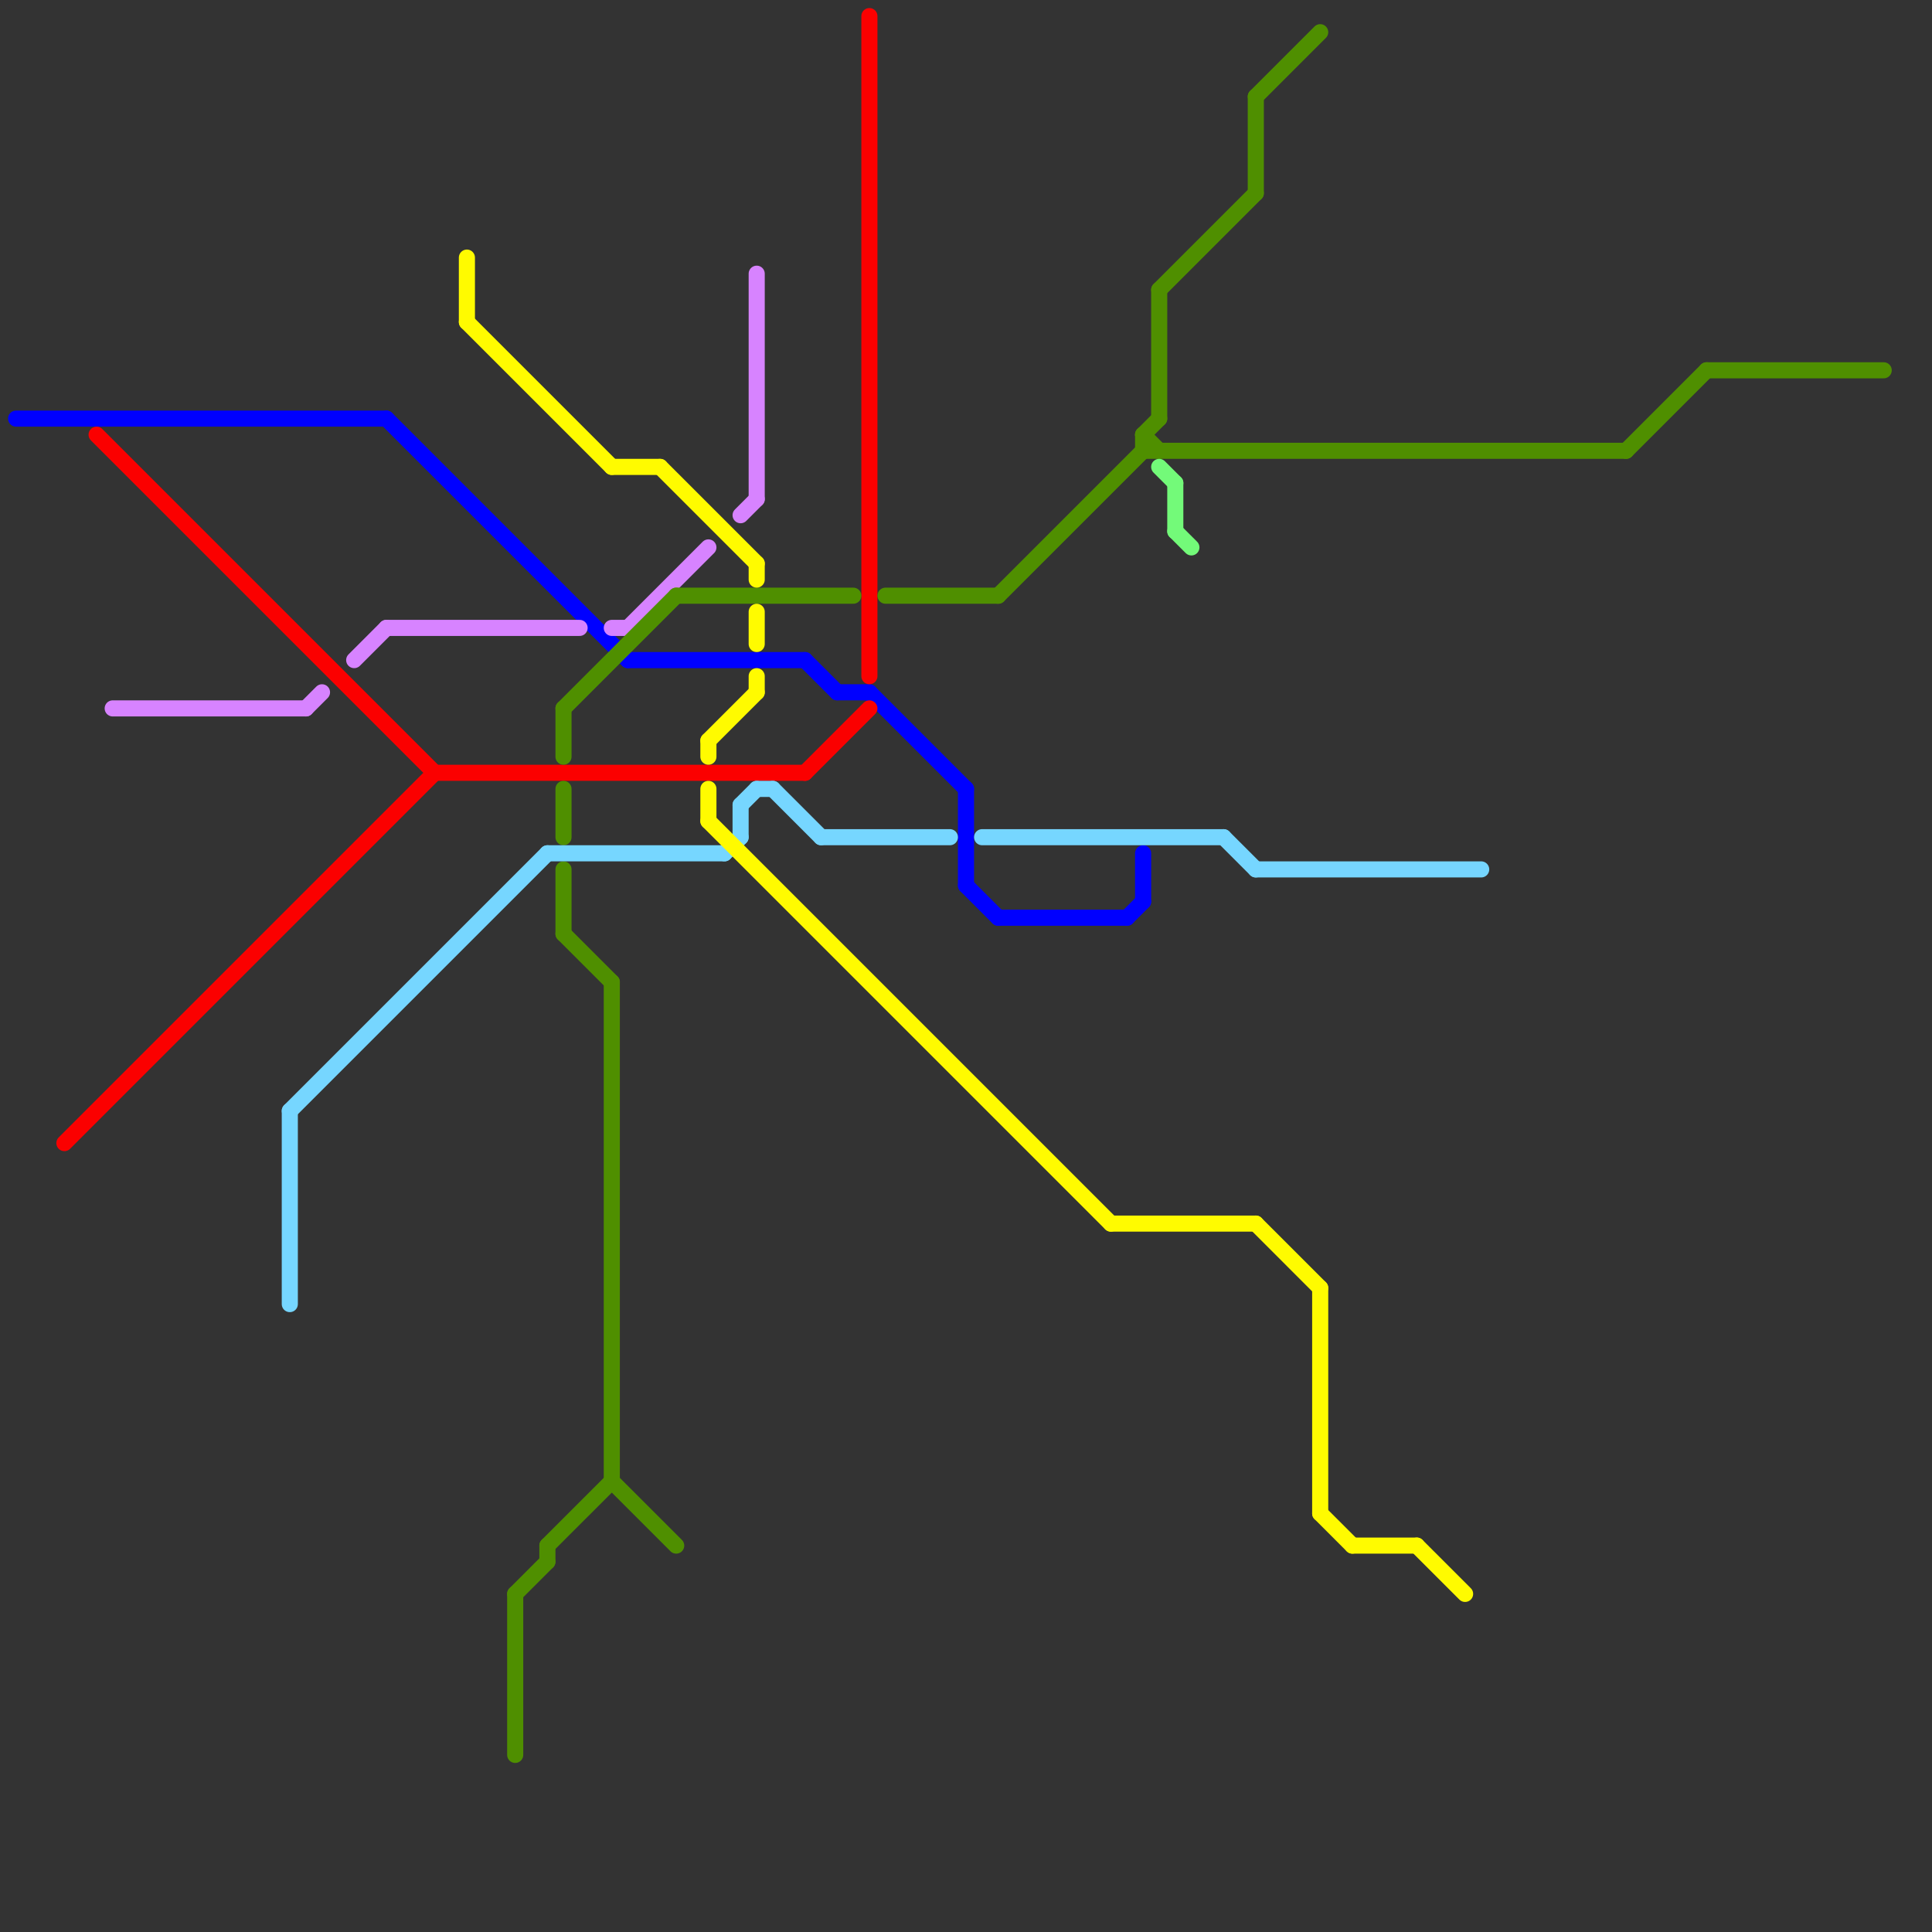 
<svg version="1.1" xmlns="http://www.w3.org/2000/svg" viewBox="0 0 120 120">
<rect x="0" y="0" width="120" height="120" fill="#333333" stroke="none"/>
<style>text { font: 1px Helvetica; font-weight: 600; white-space: pre; dominant-baseline: central; } line { stroke-width: 1; fill: none; stroke-linecap: round; stroke-linejoin: round; } .c0 { stroke: #0000ff } .c1 { stroke: #fb0000 } .c2 { stroke: #d783ff } .c3 { stroke: #4f8f00 } .c4 { stroke: #76d6ff } .c5 { stroke: #fffb00 } .c6 { stroke: #73fa79 }</style><defs><g id="wm-xf"><circle r="1.2" fill="#000"/><circle r="0.9" fill="#fff"/><circle r="0.6" fill="#000"/><circle r="0.3" fill="#fff"/></g><g id="wm"><circle r="0.6" fill="#000"/><circle r="0.3" fill="#fff"/></g></defs><line class="c0" x1="54" y1="43" x2="60" y2="49"/><line class="c0" x1="52" y1="43" x2="54" y2="43"/><line class="c0" x1="24" y1="26" x2="39" y2="41"/><line class="c0" x1="1" y1="26" x2="24" y2="26"/><line class="c0" x1="62" y1="57" x2="70" y2="57"/><line class="c0" x1="39" y1="41" x2="50" y2="41"/><line class="c0" x1="50" y1="41" x2="52" y2="43"/><line class="c0" x1="71" y1="53" x2="71" y2="56"/><line class="c0" x1="60" y1="49" x2="60" y2="55"/><line class="c0" x1="70" y1="57" x2="71" y2="56"/><line class="c0" x1="60" y1="55" x2="62" y2="57"/><line class="c1" x1="50" y1="48" x2="54" y2="44"/><line class="c1" x1="4" y1="71" x2="27" y2="48"/><line class="c1" x1="54" y1="1" x2="54" y2="42"/><line class="c1" x1="6" y1="27" x2="27" y2="48"/><line class="c1" x1="27" y1="48" x2="50" y2="48"/><line class="c2" x1="47" y1="17" x2="47" y2="31"/><line class="c2" x1="46" y1="32" x2="47" y2="31"/><line class="c2" x1="39" y1="39" x2="44" y2="34"/><line class="c2" x1="7" y1="44" x2="19" y2="44"/><line class="c2" x1="19" y1="44" x2="20" y2="43"/><line class="c2" x1="38" y1="39" x2="39" y2="39"/><line class="c2" x1="22" y1="41" x2="24" y2="39"/><line class="c2" x1="24" y1="39" x2="36" y2="39"/><line class="c3" x1="35" y1="58" x2="38" y2="61"/><line class="c3" x1="71" y1="28" x2="101" y2="28"/><line class="c3" x1="38" y1="92" x2="42" y2="96"/><line class="c3" x1="35" y1="44" x2="35" y2="47"/><line class="c3" x1="35" y1="44" x2="42" y2="37"/><line class="c3" x1="72" y1="18" x2="78" y2="12"/><line class="c3" x1="71" y1="27" x2="72" y2="28"/><line class="c3" x1="32" y1="99" x2="34" y2="97"/><line class="c3" x1="62" y1="37" x2="71" y2="28"/><line class="c3" x1="32" y1="99" x2="32" y2="109"/><line class="c3" x1="34" y1="96" x2="38" y2="92"/><line class="c3" x1="101" y1="28" x2="106" y2="23"/><line class="c3" x1="42" y1="37" x2="53" y2="37"/><line class="c3" x1="78" y1="6" x2="78" y2="12"/><line class="c3" x1="34" y1="96" x2="34" y2="97"/><line class="c3" x1="55" y1="37" x2="62" y2="37"/><line class="c3" x1="72" y1="18" x2="72" y2="26"/><line class="c3" x1="35" y1="54" x2="35" y2="58"/><line class="c3" x1="38" y1="61" x2="38" y2="92"/><line class="c3" x1="106" y1="23" x2="117" y2="23"/><line class="c3" x1="71" y1="27" x2="72" y2="26"/><line class="c3" x1="71" y1="27" x2="71" y2="28"/><line class="c3" x1="78" y1="6" x2="82" y2="2"/><line class="c3" x1="35" y1="49" x2="35" y2="52"/><line class="c4" x1="76" y1="52" x2="78" y2="54"/><line class="c4" x1="18" y1="69" x2="34" y2="53"/><line class="c4" x1="61" y1="52" x2="76" y2="52"/><line class="c4" x1="46" y1="50" x2="46" y2="52"/><line class="c4" x1="45" y1="53" x2="46" y2="52"/><line class="c4" x1="47" y1="49" x2="48" y2="49"/><line class="c4" x1="48" y1="49" x2="51" y2="52"/><line class="c4" x1="34" y1="53" x2="45" y2="53"/><line class="c4" x1="78" y1="54" x2="92" y2="54"/><line class="c4" x1="51" y1="52" x2="59" y2="52"/><line class="c4" x1="18" y1="69" x2="18" y2="81"/><line class="c4" x1="46" y1="50" x2="47" y2="49"/><line class="c5" x1="88" y1="96" x2="91" y2="99"/><line class="c5" x1="47" y1="42" x2="47" y2="43"/><line class="c5" x1="44" y1="46" x2="47" y2="43"/><line class="c5" x1="38" y1="29" x2="41" y2="29"/><line class="c5" x1="82" y1="94" x2="84" y2="96"/><line class="c5" x1="29" y1="16" x2="29" y2="20"/><line class="c5" x1="84" y1="96" x2="88" y2="96"/><line class="c5" x1="78" y1="76" x2="82" y2="80"/><line class="c5" x1="82" y1="80" x2="82" y2="94"/><line class="c5" x1="69" y1="76" x2="78" y2="76"/><line class="c5" x1="44" y1="46" x2="44" y2="47"/><line class="c5" x1="44" y1="49" x2="44" y2="51"/><line class="c5" x1="44" y1="51" x2="69" y2="76"/><line class="c5" x1="29" y1="20" x2="38" y2="29"/><line class="c5" x1="41" y1="29" x2="47" y2="35"/><line class="c5" x1="47" y1="38" x2="47" y2="40"/><line class="c5" x1="47" y1="35" x2="47" y2="36"/><line class="c6" x1="73" y1="33" x2="74" y2="34"/><line class="c6" x1="72" y1="29" x2="73" y2="30"/><line class="c6" x1="73" y1="30" x2="73" y2="33"/>
</svg>
